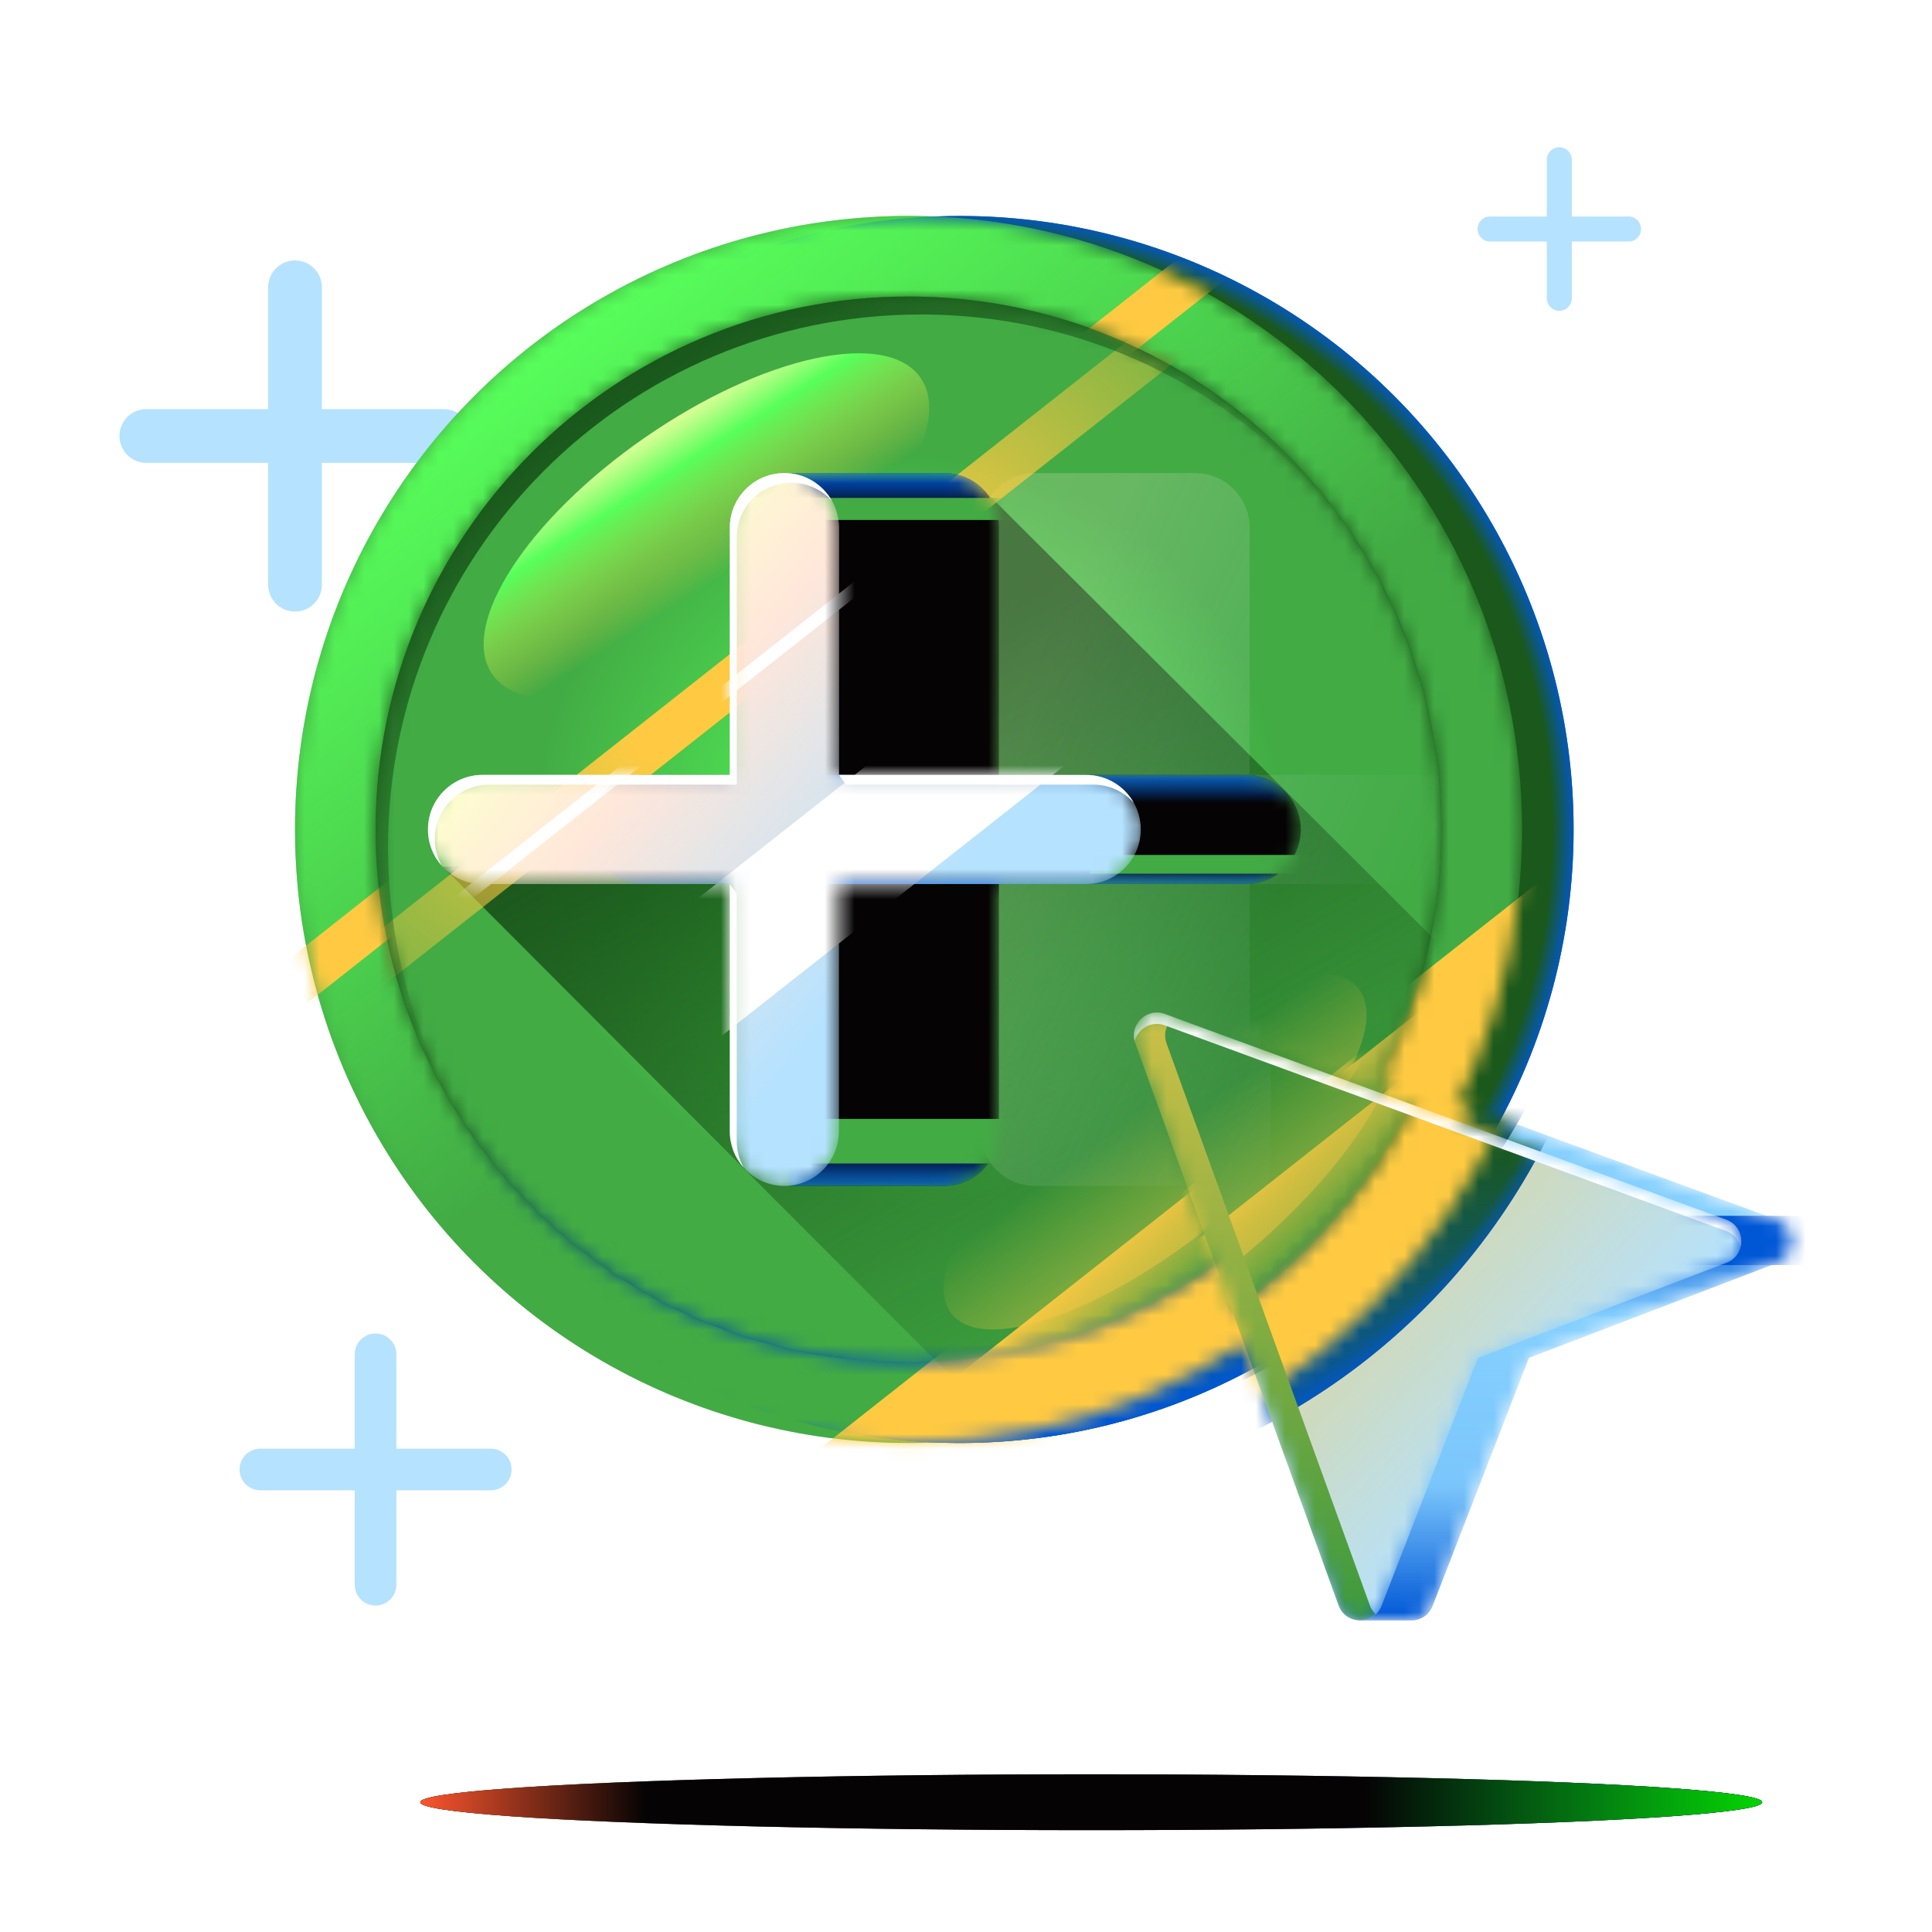 <svg width="130" height="130" viewBox="0 0 130 130" fill="none" xmlns="http://www.w3.org/2000/svg">
<g clip-path="url(#clip0_30643_219653)">
<rect width="130" height="130" fill="white"/>
<ellipse cx="45.145" cy="1.88" rx="45.145" ry="1.88" transform="matrix(1 0 0 -1 28.281 123.148)" fill="#44384D"/>
<ellipse cx="45.145" cy="1.88" rx="45.145" ry="1.88" transform="matrix(1 0 0 -1 28.281 123.148)" fill="url(#paint0_linear_30643_219653)"/>
<ellipse cx="45.145" cy="1.88" rx="45.145" ry="1.88" transform="matrix(1 0 0 -1 28.281 123.148)" fill="#050304"/>
<ellipse cx="45.145" cy="1.88" rx="45.145" ry="1.88" transform="matrix(1 0 0 -1 28.281 123.148)" fill="url(#paint1_linear_30643_219653)"/>
<path d="M19.853 17.523C18.854 17.523 18.044 18.333 18.044 19.332V27.529H9.847C8.849 27.529 8.039 28.338 8.039 29.337C8.039 30.336 8.849 31.145 9.847 31.145H18.044V39.342C18.044 40.341 18.854 41.151 19.853 41.151C20.851 41.151 21.661 40.341 21.661 39.342V31.145H29.858C30.857 31.145 31.666 30.336 31.666 29.337C31.666 28.338 30.857 27.529 29.858 27.529H21.661V19.332C21.661 18.333 20.851 17.523 19.853 17.523Z" fill="#B5E2FF"/>
<circle cx="61.134" cy="55.814" r="41.282" fill="#42AB44"/>
<circle cx="64.603" cy="55.814" r="41.282" fill="#1A581B"/>
<circle cx="64.603" cy="55.814" r="41.282" fill="url(#paint2_linear_30643_219653)"/>
<circle cx="64.603" cy="55.814" r="41.282" fill="url(#paint3_radial_30643_219653)"/>
<mask id="mask0_30643_219653" style="mask-type:alpha" maskUnits="userSpaceOnUse" x="19" y="14" width="84" height="84">
<path fill-rule="evenodd" clip-rule="evenodd" d="M61.134 97.096C83.934 97.096 102.417 78.614 102.417 55.814C102.417 33.014 83.934 14.531 61.134 14.531C38.334 14.531 19.852 33.014 19.852 55.814C19.852 78.614 38.334 97.096 61.134 97.096ZM61.134 91.675C80.94 91.675 96.996 75.619 96.996 55.814C96.996 36.008 80.94 19.952 61.134 19.952C41.328 19.952 25.273 36.008 25.273 55.814C25.273 75.619 41.328 91.675 61.134 91.675Z" fill="white"/>
</mask>
<g mask="url(#mask0_30643_219653)">
<g filter="url(#filter0_ii_30643_219653)">
<path fill-rule="evenodd" clip-rule="evenodd" d="M61.134 97.096C83.934 97.096 102.417 78.614 102.417 55.814C102.417 33.014 83.934 14.531 61.134 14.531C38.334 14.531 19.852 33.014 19.852 55.814C19.852 78.614 38.334 97.096 61.134 97.096ZM61.134 91.675C80.94 91.675 96.996 75.619 96.996 55.814C96.996 36.008 80.94 19.952 61.134 19.952C41.328 19.952 25.273 36.008 25.273 55.814C25.273 75.619 41.328 91.675 61.134 91.675Z" fill="#42AB44"/>
<path fill-rule="evenodd" clip-rule="evenodd" d="M61.134 97.096C83.934 97.096 102.417 78.614 102.417 55.814C102.417 33.014 83.934 14.531 61.134 14.531C38.334 14.531 19.852 33.014 19.852 55.814C19.852 78.614 38.334 97.096 61.134 97.096ZM61.134 91.675C80.94 91.675 96.996 75.619 96.996 55.814C96.996 36.008 80.94 19.952 61.134 19.952C41.328 19.952 25.273 36.008 25.273 55.814C25.273 75.619 41.328 91.675 61.134 91.675Z" fill="url(#paint4_linear_30643_219653)"/>
</g>
<g filter="url(#filter1_f_30643_219653)">
<rect x="91.055" y="8.102" width="3.083" height="109.341" transform="rotate(51.759 91.055 8.102)" fill="#FFCA42"/>
</g>
<g filter="url(#filter2_f_30643_219653)">
<rect x="111.367" y="53.188" width="17.791" height="82.376" transform="rotate(51.759 111.367 53.188)" fill="#FFCA42"/>
</g>
</g>
<mask id="mask1_30643_219653" style="mask-type:alpha" maskUnits="userSpaceOnUse" x="25" y="19" width="72" height="73">
<circle cx="61.135" cy="55.815" r="35.861" fill="white"/>
</mask>
<g mask="url(#mask1_30643_219653)">
<g filter="url(#filter3_i_30643_219653)">
<circle cx="61.135" cy="55.815" r="35.861" fill="#42AB44"/>
<circle cx="61.135" cy="55.815" r="35.861" fill="url(#paint5_radial_30643_219653)"/>
</g>
<g filter="url(#filter4_f_30643_219653)">
<path d="M99.825 66.503L66.237 33.012L52.012 57.805L29.797 58.325L68.638 97.25L87.371 85.371L99.825 66.503Z" fill="url(#paint6_linear_30643_219653)"/>
</g>
<g opacity="0.2" filter="url(#filter5_f_30643_219653)">
<path d="M65.975 35.502C65.975 33.475 67.619 31.832 69.646 31.832C69.734 31.832 69.822 31.835 69.908 31.841V31.832H80.529V31.834C82.501 31.896 84.082 33.515 84.082 35.502V52.143H100.722C102.75 52.143 104.393 53.787 104.393 55.814C104.393 57.841 102.75 59.484 100.722 59.484H84.082V76.125C84.082 78.113 82.501 79.732 80.529 79.794V79.796H69.908V79.786C69.822 79.792 69.734 79.796 69.646 79.796C67.619 79.796 65.975 78.152 65.975 76.125V59.484H49.335C47.307 59.484 45.664 57.841 45.664 55.814C45.664 53.787 47.307 52.143 49.335 52.143H65.975V35.502Z" fill="url(#paint7_linear_30643_219653)"/>
</g>
<g filter="url(#filter6_f_30643_219653)">
<rect x="93.383" y="9.125" width="3.083" height="109.341" transform="rotate(51.759 93.383 9.125)" fill="url(#paint8_radial_30643_219653)"/>
</g>
<g filter="url(#filter7_f_30643_219653)">
<ellipse cx="77.726" cy="77.465" rx="17.524" ry="6.249" transform="rotate(-38.682 77.726 77.465)" fill="url(#paint9_linear_30643_219653)" fill-opacity="0.43"/>
</g>
<g filter="url(#filter8_f_30643_219653)">
<rect x="114.367" y="53.199" width="17.791" height="82.376" transform="rotate(51.759 114.367 53.199)" fill="url(#paint10_linear_30643_219653)"/>
</g>
<g filter="url(#filter9_f_30643_219653)">
<ellipse cx="47.534" cy="35.399" rx="17.524" ry="7.254" transform="rotate(145.287 47.534 35.399)" fill="url(#paint11_linear_30643_219653)"/>
</g>
</g>
<path d="M91.052 36.033C84.537 27.023 73.939 21.161 61.971 21.161C42.166 21.161 26.11 37.217 26.11 57.023C26.11 64.334 28.298 71.135 32.055 76.805C27.788 70.904 25.273 63.653 25.273 55.815C25.273 36.009 41.329 19.953 61.135 19.953C73.629 19.953 84.631 26.343 91.052 36.033Z" fill="url(#paint12_linear_30643_219653)"/>
<mask id="mask2_30643_219653" style="mask-type:alpha" maskUnits="userSpaceOnUse" x="39" y="31" width="49" height="49">
<path d="M63.662 31.834V31.832H53.041V52.143H43.233C41.206 52.143 39.562 53.787 39.562 55.814C39.562 57.841 41.206 59.484 43.233 59.484H53.041V79.796H63.531C63.536 79.796 63.54 79.796 63.544 79.796C63.549 79.796 63.553 79.796 63.557 79.796H63.662V79.794C65.635 79.732 67.215 78.113 67.215 76.125V59.484H83.856C85.883 59.484 87.526 57.841 87.526 55.814C87.526 53.787 85.883 52.143 83.856 52.143H67.215V35.502C67.215 33.515 65.635 31.896 63.662 31.834Z" fill="white"/>
</mask>
<g mask="url(#mask2_30643_219653)">
<path d="M63.662 31.834V31.832H53.041V52.143H43.233C41.206 52.143 39.562 53.787 39.562 55.814C39.562 57.841 41.206 59.484 43.233 59.484H53.041V79.796H63.531C63.536 79.796 63.54 79.796 63.544 79.796C63.549 79.796 63.553 79.796 63.557 79.796H63.662V79.794C65.635 79.732 67.215 78.113 67.215 76.125V59.484H83.856C85.883 59.484 87.526 57.841 87.526 55.814C87.526 53.787 85.883 52.143 83.856 52.143H67.215V35.502C67.215 33.515 65.635 31.896 63.662 31.834Z" fill="#050304"/>
<path d="M63.662 31.834V31.832H53.041V52.143H43.233C41.206 52.143 39.562 53.787 39.562 55.814C39.562 57.841 41.206 59.484 43.233 59.484H53.041V79.796H63.531C63.536 79.796 63.54 79.796 63.544 79.796C63.549 79.796 63.553 79.796 63.557 79.796H63.662V79.794C65.635 79.732 67.215 78.113 67.215 76.125V59.484H83.856C85.883 59.484 87.526 57.841 87.526 55.814C87.526 53.787 85.883 52.143 83.856 52.143H67.215V35.502C67.215 33.515 65.635 31.896 63.662 31.834Z" fill="url(#paint13_linear_30643_219653)"/>
<rect x="54.062" y="33.504" width="14.688" height="1.484" fill="#42AB44"/>
<rect x="54.062" y="75.289" width="14.688" height="2.999" fill="#42AB44"/>
<rect x="73.344" y="57.527" width="14.688" height="1.261" fill="#42AB44"/>
</g>
<mask id="mask3_30643_219653" style="mask-type:alpha" maskUnits="userSpaceOnUse" x="28" y="31" width="49" height="49">
<path d="M52.779 31.832C50.752 31.832 49.108 33.475 49.108 35.503V52.143H32.467C30.44 52.143 28.797 53.787 28.797 55.814C28.797 57.841 30.44 59.484 32.467 59.484H49.108V76.125C49.108 78.152 50.752 79.796 52.779 79.796C54.806 79.796 56.449 78.152 56.449 76.125V59.484H73.09C75.117 59.484 76.76 57.841 76.76 55.814C76.76 53.787 75.117 52.143 73.09 52.143H56.449V35.502C56.449 33.475 54.806 31.832 52.779 31.832Z" fill="white"/>
</mask>
<g mask="url(#mask3_30643_219653)">
<path d="M52.779 31.832C50.752 31.832 49.108 33.475 49.108 35.503V52.143H32.467C30.44 52.143 28.797 53.787 28.797 55.814C28.797 57.841 30.44 59.484 32.467 59.484H49.108V76.125C49.108 78.152 50.752 79.796 52.779 79.796C54.806 79.796 56.449 78.152 56.449 76.125V59.484H73.09C75.117 59.484 76.76 57.841 76.76 55.814C76.76 53.787 75.117 52.143 73.09 52.143H56.449V35.502C56.449 33.475 54.806 31.832 52.779 31.832Z" fill="#B5E2FF"/>
<path d="M52.779 31.832C50.752 31.832 49.108 33.475 49.108 35.503V52.143H32.467C30.44 52.143 28.797 53.787 28.797 55.814C28.797 57.841 30.44 59.484 32.467 59.484H49.108V76.125C49.108 78.152 50.752 79.796 52.779 79.796C54.806 79.796 56.449 78.152 56.449 76.125V59.484H73.09C75.117 59.484 76.76 57.841 76.76 55.814C76.76 53.787 75.117 52.143 73.09 52.143H56.449V35.502C56.449 33.475 54.806 31.832 52.779 31.832Z" fill="url(#paint14_linear_30643_219653)"/>
<rect x="96.992" y="7.996" width="0.856" height="109.341" transform="rotate(51.759 96.992 7.996)" fill="white"/>
<rect x="96.992" y="21.023" width="8.254" height="109.341" transform="rotate(51.759 96.992 21.023)" fill="white"/>
</g>
<path d="M49.108 35.502C49.108 33.475 50.752 31.832 52.779 31.832C54.154 31.832 55.353 32.589 55.982 33.709C55.31 32.956 54.332 32.483 53.243 32.483C51.216 32.483 49.573 34.126 49.573 36.153V52.794H32.932C30.905 52.794 29.262 54.437 29.262 56.465C29.262 57.116 29.431 57.728 29.729 58.258C29.149 57.609 28.797 56.753 28.797 55.814C28.797 53.787 30.44 52.143 32.467 52.143H49.108V35.502Z" fill="white"/>
<path d="M49.108 59.49V76.125C49.108 77.064 49.461 77.92 50.04 78.569C49.743 78.039 49.573 77.427 49.573 76.776V60.135L49.108 59.49Z" fill="white"/>
<path d="M76.293 54.02C75.665 52.9 74.466 52.143 73.09 52.143H56.463L56.914 52.794H73.555C74.643 52.794 75.621 53.268 76.293 54.02Z" fill="white"/>
<path d="M104.923 9.91C104.458 9.91 104.081 10.287 104.081 10.752V14.569H100.264C99.799 14.569 99.422 14.946 99.422 15.411C99.422 15.876 99.799 16.253 100.264 16.253H104.081V20.07C104.081 20.535 104.458 20.912 104.923 20.912C105.388 20.912 105.765 20.535 105.765 20.07V16.253H109.582C110.047 16.253 110.424 15.876 110.424 15.411C110.424 14.946 110.047 14.569 109.582 14.569H105.765V10.752C105.765 10.287 105.388 9.91 104.923 9.91Z" fill="#B5E2FF"/>
<path d="M25.27 89.727C24.497 89.727 23.869 90.354 23.869 91.127V97.479H17.518C16.744 97.479 16.117 98.106 16.117 98.88C16.117 99.653 16.744 100.28 17.518 100.28H23.869V106.632C23.869 107.405 24.497 108.032 25.27 108.032C26.044 108.032 26.671 107.405 26.671 106.632V100.28H33.022C33.796 100.28 34.423 99.653 34.423 98.88C34.423 98.106 33.796 97.479 33.022 97.479H26.671V91.127C26.671 90.354 26.044 89.727 25.27 89.727Z" fill="#B5E2FF"/>
<mask id="mask4_30643_219653" style="mask-type:alpha" maskUnits="userSpaceOnUse" x="76" y="68" width="45" height="42">
<path d="M76.766 68.585C76.367 68.984 76.176 69.594 76.4 70.216L90.072 108.012C90.326 108.713 90.958 109.052 91.581 109.033H95.034C95.602 109.009 96.155 108.677 96.4 108.049L102.877 91.368L119.603 84.97C120.939 84.463 120.927 82.572 119.585 82.076L81.815 68.235L81.633 68.18C81.479 68.144 81.325 68.132 81.177 68.138H77.836C77.404 68.126 77.053 68.301 76.766 68.585Z" fill="white"/>
</mask>
<g mask="url(#mask4_30643_219653)">
<path d="M76.766 68.585C76.367 68.984 76.176 69.594 76.4 70.216L90.072 108.012C90.326 108.713 90.958 109.052 91.581 109.033H95.034C95.602 109.009 96.155 108.677 96.4 108.049L102.877 91.368L119.603 84.97C120.939 84.463 120.927 82.572 119.585 82.076L81.815 68.235L81.633 68.18C81.479 68.144 81.325 68.132 81.177 68.138H77.836C77.404 68.126 77.053 68.301 76.766 68.585Z" fill="#86D0FF"/>
<path d="M76.766 68.585C76.367 68.984 76.176 69.594 76.4 70.216L90.072 108.012C90.326 108.713 90.958 109.052 91.581 109.033H95.034C95.602 109.009 96.155 108.677 96.4 108.049L102.877 91.368L119.603 84.97C120.939 84.463 120.927 82.572 119.585 82.076L81.815 68.235L81.633 68.18C81.479 68.144 81.325 68.132 81.177 68.138H77.836C77.404 68.126 77.053 68.301 76.766 68.585Z" fill="url(#paint15_linear_30643_219653)"/>
<g filter="url(#filter10_f_30643_219653)">
<circle cx="60.33" cy="53.423" r="44.048" fill="#42AB44"/>
<circle cx="64.025" cy="53.423" r="44.048" fill="#1A581B"/>
<circle cx="64.025" cy="53.423" r="44.048" fill="url(#paint16_linear_30643_219653)"/>
<circle cx="64.025" cy="53.423" r="44.048" fill="url(#paint17_radial_30643_219653)"/>
<mask id="mask5_30643_219653" style="mask-type:alpha" maskUnits="userSpaceOnUse" x="16" y="9" width="89" height="89">
<path fill-rule="evenodd" clip-rule="evenodd" d="M60.33 97.472C84.657 97.472 104.378 77.751 104.378 53.423C104.378 29.096 84.657 9.375 60.33 9.375C36.002 9.375 16.281 29.096 16.281 53.423C16.281 77.751 36.002 97.472 60.33 97.472ZM60.33 91.687C81.462 91.687 98.594 74.556 98.594 53.423C98.594 32.291 81.462 15.159 60.33 15.159C39.197 15.159 22.066 32.291 22.066 53.423C22.066 74.556 39.197 91.687 60.33 91.687Z" fill="white"/>
</mask>
<g mask="url(#mask5_30643_219653)">
<g filter="url(#filter11_ii_30643_219653)">
<path fill-rule="evenodd" clip-rule="evenodd" d="M60.33 97.472C84.657 97.472 104.378 77.751 104.378 53.423C104.378 29.096 84.657 9.375 60.33 9.375C36.002 9.375 16.281 29.096 16.281 53.423C16.281 77.751 36.002 97.472 60.33 97.472ZM60.33 91.687C81.462 91.687 98.594 74.556 98.594 53.423C98.594 32.291 81.462 15.159 60.33 15.159C39.197 15.159 22.066 32.291 22.066 53.423C22.066 74.556 39.197 91.687 60.33 91.687Z" fill="#42AB44"/>
<path fill-rule="evenodd" clip-rule="evenodd" d="M60.33 97.472C84.657 97.472 104.378 77.751 104.378 53.423C104.378 29.096 84.657 9.375 60.33 9.375C36.002 9.375 16.281 29.096 16.281 53.423C16.281 77.751 36.002 97.472 60.33 97.472ZM60.33 91.687C81.462 91.687 98.594 74.556 98.594 53.423C98.594 32.291 81.462 15.159 60.33 15.159C39.197 15.159 22.066 32.291 22.066 53.423C22.066 74.556 39.197 91.687 60.33 91.687Z" fill="url(#paint18_linear_30643_219653)"/>
</g>
<g filter="url(#filter12_f_30643_219653)">
<rect x="92.25" y="2.512" width="3.289" height="116.666" transform="rotate(51.759 92.25 2.512)" fill="#FFCA42"/>
</g>
<g filter="url(#filter13_f_30643_219653)">
<rect x="113.93" y="50.621" width="18.983" height="87.895" transform="rotate(51.759 113.93 50.621)" fill="#FFCA42"/>
</g>
</g>
<mask id="mask6_30643_219653" style="mask-type:alpha" maskUnits="userSpaceOnUse" x="22" y="15" width="77" height="77">
<circle cx="60.327" cy="53.42" r="38.264" fill="white"/>
</mask>
<g mask="url(#mask6_30643_219653)">
<g filter="url(#filter14_i_30643_219653)">
<circle cx="60.327" cy="53.42" r="38.264" fill="#42AB44"/>
<circle cx="60.327" cy="53.42" r="38.264" fill="url(#paint19_radial_30643_219653)"/>
</g>
<g filter="url(#filter15_f_30643_219653)">
<path d="M101.61 64.821L65.772 29.086L50.594 55.54L26.891 56.096L68.334 97.628L88.322 84.953L101.61 64.821Z" fill="url(#paint20_linear_30643_219653)"/>
</g>
<g opacity="0.2" filter="url(#filter16_f_30643_219653)">
<path d="M65.492 31.748C65.492 29.585 67.246 27.832 69.409 27.832C69.503 27.832 69.596 27.835 69.689 27.842V27.832H81.021V27.834C83.126 27.9 84.812 29.627 84.812 31.748V49.504H102.567C104.73 49.504 106.484 51.258 106.484 53.421C106.484 55.584 104.73 57.337 102.567 57.337H84.812V75.093C84.812 77.214 83.126 78.941 81.021 79.007V79.009H69.689V78.999C69.596 79.005 69.503 79.009 69.409 79.009C67.246 79.009 65.492 77.255 65.492 75.093V57.337H47.737C45.574 57.337 43.82 55.584 43.82 53.421C43.82 51.258 45.574 49.504 47.737 49.504H65.492V31.748Z" fill="url(#paint21_linear_30643_219653)"/>
</g>
<g filter="url(#filter17_f_30643_219653)">
<rect x="94.734" y="3.602" width="3.289" height="116.666" transform="rotate(51.759 94.734 3.602)" fill="url(#paint22_radial_30643_219653)"/>
</g>
<g filter="url(#filter18_f_30643_219653)">
<ellipse cx="78.022" cy="76.519" rx="18.698" ry="6.668" transform="rotate(-38.682 78.022 76.519)" fill="url(#paint23_linear_30643_219653)" fill-opacity="0.43"/>
</g>
<g filter="url(#filter19_f_30643_219653)">
<rect x="117.133" y="50.629" width="18.983" height="87.895" transform="rotate(51.759 117.133 50.629)" fill="url(#paint24_linear_30643_219653)"/>
</g>
</g>
<path d="M92.247 32.313C85.297 22.7 73.988 16.445 61.219 16.445C40.087 16.445 22.955 33.577 22.955 54.709C22.955 62.511 25.29 69.767 29.298 75.817C24.746 69.52 22.062 61.784 22.062 53.42C22.062 32.288 39.194 15.156 60.327 15.156C73.658 15.156 85.397 21.974 92.247 32.313Z" fill="url(#paint25_linear_30643_219653)"/>
<mask id="mask7_30643_219653" style="mask-type:alpha" maskUnits="userSpaceOnUse" x="37" y="27" width="52" height="53">
<path d="M63.026 27.834V27.832H51.695V49.504H41.229C39.066 49.504 37.312 51.258 37.312 53.421C37.312 55.584 39.066 57.337 41.229 57.337H51.695V79.009H62.887C62.892 79.009 62.896 79.009 62.901 79.009C62.906 79.009 62.91 79.009 62.915 79.009H63.026V79.007C65.131 78.941 66.817 77.214 66.817 75.093V57.337H84.573C86.736 57.337 88.489 55.584 88.489 53.421C88.489 51.258 86.736 49.504 84.573 49.504H66.817V31.748C66.817 29.627 65.131 27.9 63.026 27.834Z" fill="white"/>
</mask>
<g mask="url(#mask7_30643_219653)">
<path d="M63.026 27.834V27.832H51.695V49.504H41.229C39.066 49.504 37.312 51.258 37.312 53.421C37.312 55.584 39.066 57.337 41.229 57.337H51.695V79.009H62.887C62.892 79.009 62.896 79.009 62.901 79.009C62.906 79.009 62.91 79.009 62.915 79.009H63.026V79.007C65.131 78.941 66.817 77.214 66.817 75.093V57.337H84.573C86.736 57.337 88.489 55.584 88.489 53.421C88.489 51.258 86.736 49.504 84.573 49.504H66.817V31.748C66.817 29.627 65.131 27.9 63.026 27.834Z" fill="#050304"/>
<path d="M63.026 27.834V27.832H51.695V49.504H41.229C39.066 49.504 37.312 51.258 37.312 53.421C37.312 55.584 39.066 57.337 41.229 57.337H51.695V79.009H62.887C62.892 79.009 62.896 79.009 62.901 79.009C62.906 79.009 62.91 79.009 62.915 79.009H63.026V79.007C65.131 78.941 66.817 77.214 66.817 75.093V57.337H84.573C86.736 57.337 88.489 55.584 88.489 53.421C88.489 51.258 86.736 49.504 84.573 49.504H66.817V31.748C66.817 29.627 65.131 27.9 63.026 27.834Z" fill="url(#paint26_linear_30643_219653)"/>
</g>
<mask id="mask8_30643_219653" style="mask-type:alpha" maskUnits="userSpaceOnUse" x="25" y="27" width="53" height="53">
<path d="M51.417 27.832C49.254 27.832 47.5 29.585 47.5 31.748V49.504H29.745C27.582 49.504 25.828 51.258 25.828 53.421C25.828 55.584 27.582 57.337 29.745 57.337H47.5V75.093C47.5 77.255 49.254 79.009 51.417 79.009C53.58 79.009 55.333 77.255 55.333 75.093V57.337H73.089C75.252 57.337 77.005 55.584 77.005 53.421C77.005 51.258 75.252 49.504 73.089 49.504H55.333V31.748C55.333 29.585 53.58 27.832 51.417 27.832Z" fill="white"/>
</mask>
<g mask="url(#mask8_30643_219653)">
<path d="M51.417 27.832C49.254 27.832 47.5 29.585 47.5 31.748V49.504H29.745C27.582 49.504 25.828 51.258 25.828 53.421C25.828 55.584 27.582 57.337 29.745 57.337H47.5V75.093C47.5 77.255 49.254 79.009 51.417 79.009C53.58 79.009 55.333 77.255 55.333 75.093V57.337H73.089C75.252 57.337 77.005 55.584 77.005 53.421C77.005 51.258 75.252 49.504 73.089 49.504H55.333V31.748C55.333 29.585 53.58 27.832 51.417 27.832Z" fill="#B5E2FF"/>
<path d="M51.417 27.832C49.254 27.832 47.5 29.585 47.5 31.748V49.504H29.745C27.582 49.504 25.828 51.258 25.828 53.421C25.828 55.584 27.582 57.337 29.745 57.337H47.5V75.093C47.5 77.255 49.254 79.009 51.417 79.009C53.58 79.009 55.333 77.255 55.333 75.093V57.337H73.089C75.252 57.337 77.005 55.584 77.005 53.421C77.005 51.258 75.252 49.504 73.089 49.504H55.333V31.748C55.333 29.585 53.58 27.832 51.417 27.832Z" fill="url(#paint27_linear_30643_219653)"/>
<rect x="98.594" y="2.402" width="0.913" height="116.666" transform="rotate(51.759 98.594 2.402)" fill="white"/>
<rect x="98.594" y="16.301" width="8.807" height="116.666" transform="rotate(51.759 98.594 16.301)" fill="white"/>
</g>
<path d="M47.5 31.748C47.5 29.585 49.254 27.832 51.417 27.832C52.885 27.832 54.164 28.64 54.834 29.835C54.117 29.032 53.074 28.526 51.913 28.526C49.749 28.526 47.996 30.28 47.996 32.443V50.198H30.24C28.077 50.198 26.324 51.952 26.324 54.115C26.324 54.81 26.505 55.462 26.823 56.028C26.204 55.336 25.828 54.422 25.828 53.421C25.828 51.258 27.581 49.504 29.744 49.504H47.5V31.748Z" fill="white"/>
<path d="M47.5 57.343V75.093C47.5 76.094 47.876 77.008 48.495 77.7C48.177 77.135 47.996 76.482 47.996 75.787V58.031L47.5 57.343Z" fill="white"/>
<path d="M76.506 51.507C75.836 50.312 74.557 49.504 73.089 49.504H55.347L55.829 50.198H73.585C74.746 50.198 75.789 50.704 76.506 51.507Z" fill="white"/>
</g>
<g filter="url(#filter20_f_30643_219653)">
<rect x="110.562" y="81.809" width="13.2" height="3.317" fill="#0057D6"/>
</g>
</g>
<mask id="mask9_30643_219653" style="mask-type:alpha" maskUnits="userSpaceOnUse" x="76" y="68" width="42" height="42">
<path d="M76.392 70.212C75.945 68.977 77.147 67.782 78.381 68.235L116.149 82.075C117.492 82.567 117.505 84.461 116.169 84.971L99.443 91.365L92.965 108.045C92.447 109.378 90.552 109.356 90.066 108.011L76.392 70.212Z" fill="white"/>
</mask>
<g mask="url(#mask9_30643_219653)">
<path d="M76.392 70.212C75.945 68.977 77.147 67.782 78.381 68.235L116.149 82.075C117.492 82.567 117.505 84.461 116.169 84.971L99.443 91.365L92.965 108.045C92.447 109.378 90.552 109.356 90.066 108.011L76.392 70.212Z" fill="#B5E2FF"/>
<path d="M76.392 70.212C75.945 68.977 77.147 67.782 78.381 68.235L116.149 82.075C117.492 82.567 117.505 84.461 116.169 84.971L99.443 91.365L92.965 108.045C92.447 109.378 90.552 109.356 90.066 108.011L76.392 70.212Z" fill="url(#paint28_linear_30643_219653)"/>
<g filter="url(#filter21_f_30643_219653)">
<circle cx="61.017" cy="56.873" r="44.048" fill="#42AB44"/>
<circle cx="64.712" cy="56.873" r="44.048" fill="#1A581B"/>
<circle cx="64.712" cy="56.873" r="44.048" fill="url(#paint29_linear_30643_219653)"/>
<circle cx="64.712" cy="56.873" r="44.048" fill="url(#paint30_radial_30643_219653)"/>
<mask id="mask10_30643_219653" style="mask-type:alpha" maskUnits="userSpaceOnUse" x="16" y="12" width="90" height="89">
<path fill-rule="evenodd" clip-rule="evenodd" d="M61.017 100.921C85.344 100.921 105.065 81.2 105.065 56.873C105.065 32.545 85.344 12.824 61.017 12.824C36.69 12.824 16.969 32.545 16.969 56.873C16.969 81.2 36.69 100.921 61.017 100.921ZM61.017 95.136C82.15 95.136 99.281 78.005 99.281 56.872C99.281 35.74 82.15 18.608 61.017 18.608C39.884 18.608 22.753 35.74 22.753 56.872C22.753 78.005 39.884 95.136 61.017 95.136Z" fill="white"/>
</mask>
<g mask="url(#mask10_30643_219653)">
<g filter="url(#filter22_ii_30643_219653)">
<path fill-rule="evenodd" clip-rule="evenodd" d="M61.017 100.921C85.344 100.921 105.065 81.2 105.065 56.873C105.065 32.545 85.344 12.824 61.017 12.824C36.69 12.824 16.969 32.545 16.969 56.873C16.969 81.2 36.69 100.921 61.017 100.921ZM61.017 95.136C82.15 95.136 99.281 78.005 99.281 56.872C99.281 35.74 82.15 18.608 61.017 18.608C39.884 18.608 22.753 35.74 22.753 56.872C22.753 78.005 39.884 95.136 61.017 95.136Z" fill="#42AB44"/>
<path fill-rule="evenodd" clip-rule="evenodd" d="M61.017 100.921C85.344 100.921 105.065 81.2 105.065 56.873C105.065 32.545 85.344 12.824 61.017 12.824C36.69 12.824 16.969 32.545 16.969 56.873C16.969 81.2 36.69 100.921 61.017 100.921ZM61.017 95.136C82.15 95.136 99.281 78.005 99.281 56.872C99.281 35.74 82.15 18.608 61.017 18.608C39.884 18.608 22.753 35.74 22.753 56.872C22.753 78.005 39.884 95.136 61.017 95.136Z" fill="url(#paint31_linear_30643_219653)"/>
</g>
<g filter="url(#filter23_f_30643_219653)">
<rect x="92.938" y="5.961" width="3.289" height="116.666" transform="rotate(51.759 92.938 5.961)" fill="#FFCA42"/>
</g>
<g filter="url(#filter24_f_30643_219653)">
<rect x="114.617" y="54.07" width="18.983" height="87.895" transform="rotate(51.759 114.617 54.07)" fill="#FFCA42"/>
</g>
</g>
<mask id="mask11_30643_219653" style="mask-type:alpha" maskUnits="userSpaceOnUse" x="22" y="18" width="78" height="78">
<circle cx="61.014" cy="56.873" r="38.264" fill="white"/>
</mask>
<g mask="url(#mask11_30643_219653)">
<g filter="url(#filter25_i_30643_219653)">
<circle cx="61.014" cy="56.873" r="38.264" fill="#42AB44"/>
<circle cx="61.014" cy="56.873" r="38.264" fill="url(#paint32_radial_30643_219653)"/>
</g>
<g filter="url(#filter26_f_30643_219653)">
<path d="M102.297 68.274L66.459 32.539L51.282 58.993L27.578 59.549L69.022 101.081L89.009 88.406L102.297 68.274Z" fill="url(#paint33_linear_30643_219653)"/>
</g>
<g opacity="0.2" filter="url(#filter27_f_30643_219653)">
<path d="M66.18 35.202C66.18 33.039 67.933 31.285 70.096 31.285C70.19 31.285 70.284 31.289 70.376 31.295V31.285H81.708V31.287C83.813 31.353 85.499 33.081 85.499 35.202V52.957H103.255C105.418 52.957 107.171 54.711 107.171 56.874C107.171 59.037 105.418 60.79 103.255 60.79H85.499V78.546C85.499 80.667 83.813 82.394 81.708 82.46V82.462H70.376V82.452C70.284 82.459 70.19 82.462 70.096 82.462C67.933 82.462 66.18 80.709 66.18 78.546V60.79H48.424C46.261 60.79 44.508 59.037 44.508 56.874C44.508 54.711 46.261 52.957 48.424 52.957H66.18V35.202Z" fill="url(#paint34_linear_30643_219653)"/>
</g>
<g filter="url(#filter28_f_30643_219653)">
<rect x="95.422" y="7.059" width="3.289" height="116.666" transform="rotate(51.759 95.422 7.059)" fill="url(#paint35_radial_30643_219653)"/>
</g>
<g filter="url(#filter29_f_30643_219653)">
<ellipse cx="78.709" cy="79.972" rx="18.698" ry="6.668" transform="rotate(-38.682 78.709 79.972)" fill="url(#paint36_linear_30643_219653)" fill-opacity="0.43"/>
</g>
<g filter="url(#filter30_f_30643_219653)">
<rect x="117.82" y="54.082" width="18.983" height="87.895" transform="rotate(51.759 117.82 54.082)" fill="url(#paint37_linear_30643_219653)"/>
</g>
</g>
<path d="M92.935 35.766C85.984 26.153 74.676 19.898 61.907 19.898C40.774 19.898 23.643 37.03 23.643 58.163C23.643 65.964 25.977 73.22 29.986 79.27C25.433 72.974 22.75 65.237 22.75 56.873C22.75 35.741 39.881 18.609 61.014 18.609C74.346 18.609 86.085 25.427 92.935 35.766Z" fill="url(#paint38_linear_30643_219653)"/>
<mask id="mask12_30643_219653" style="mask-type:alpha" maskUnits="userSpaceOnUse" x="38" y="31" width="52" height="52">
<path d="M63.714 31.287V31.285H52.382V52.957H41.916C39.753 52.957 38 54.711 38 56.874C38 59.037 39.753 60.79 41.916 60.79H52.382V82.462H63.575C63.579 82.462 63.584 82.462 63.589 82.462C63.593 82.462 63.598 82.462 63.602 82.462H63.714V82.46C65.819 82.394 67.505 80.667 67.505 78.546V60.79H85.26C87.424 60.79 89.177 59.037 89.177 56.874C89.177 54.711 87.424 52.957 85.26 52.957H67.505V35.202C67.505 33.081 65.819 31.353 63.714 31.287Z" fill="white"/>
</mask>
<g mask="url(#mask12_30643_219653)">
<path d="M63.714 31.287V31.285H52.382V52.957H41.916C39.753 52.957 38 54.711 38 56.874C38 59.037 39.753 60.79 41.916 60.79H52.382V82.462H63.575C63.579 82.462 63.584 82.462 63.589 82.462C63.593 82.462 63.598 82.462 63.602 82.462H63.714V82.46C65.819 82.394 67.505 80.667 67.505 78.546V60.79H85.26C87.424 60.79 89.177 59.037 89.177 56.874C89.177 54.711 87.424 52.957 85.26 52.957H67.505V35.202C67.505 33.081 65.819 31.353 63.714 31.287Z" fill="#050304"/>
<path d="M63.714 31.287V31.285H52.382V52.957H41.916C39.753 52.957 38 54.711 38 56.874C38 59.037 39.753 60.79 41.916 60.79H52.382V82.462H63.575C63.579 82.462 63.584 82.462 63.589 82.462C63.593 82.462 63.598 82.462 63.602 82.462H63.714V82.46C65.819 82.394 67.505 80.667 67.505 78.546V60.79H85.26C87.424 60.79 89.177 59.037 89.177 56.874C89.177 54.711 87.424 52.957 85.26 52.957H67.505V35.202C67.505 33.081 65.819 31.353 63.714 31.287Z" fill="url(#paint39_linear_30643_219653)"/>
</g>
<mask id="mask13_30643_219653" style="mask-type:alpha" maskUnits="userSpaceOnUse" x="26" y="31" width="52" height="52">
<path d="M52.104 31.285C49.941 31.285 48.188 33.039 48.188 35.202V52.957H30.432C28.269 52.957 26.516 54.711 26.516 56.874C26.516 59.037 28.269 60.79 30.432 60.79H48.188V78.546C48.188 80.709 49.941 82.462 52.104 82.462C54.267 82.462 56.02 80.709 56.02 78.546V60.79H73.776C75.939 60.79 77.692 59.037 77.692 56.874C77.692 54.711 75.939 52.957 73.776 52.957H56.02V35.202C56.02 33.039 54.267 31.285 52.104 31.285Z" fill="white"/>
</mask>
<g mask="url(#mask13_30643_219653)">
<path d="M52.104 31.285C49.941 31.285 48.188 33.039 48.188 35.202V52.957H30.432C28.269 52.957 26.516 54.711 26.516 56.874C26.516 59.037 28.269 60.79 30.432 60.79H48.188V78.546C48.188 80.709 49.941 82.462 52.104 82.462C54.267 82.462 56.02 80.709 56.02 78.546V60.79H73.776C75.939 60.79 77.692 59.037 77.692 56.874C77.692 54.711 75.939 52.957 73.776 52.957H56.02V35.202C56.02 33.039 54.267 31.285 52.104 31.285Z" fill="#B5E2FF"/>
<path d="M52.104 31.285C49.941 31.285 48.188 33.039 48.188 35.202V52.957H30.432C28.269 52.957 26.516 54.711 26.516 56.874C26.516 59.037 28.269 60.79 30.432 60.79H48.188V78.546C48.188 80.709 49.941 82.462 52.104 82.462C54.267 82.462 56.02 80.709 56.02 78.546V60.79H73.776C75.939 60.79 77.692 59.037 77.692 56.874C77.692 54.711 75.939 52.957 73.776 52.957H56.02V35.202C56.02 33.039 54.267 31.285 52.104 31.285Z" fill="url(#paint40_linear_30643_219653)"/>
<rect x="99.281" y="5.855" width="0.913" height="116.666" transform="rotate(51.759 99.281 5.855)" fill="white"/>
<rect x="99.281" y="19.754" width="8.807" height="116.666" transform="rotate(51.759 99.281 19.754)" fill="white"/>
</g>
<path d="M48.188 35.202C48.188 33.039 49.941 31.285 52.104 31.285C53.572 31.285 54.851 32.093 55.522 33.288C54.805 32.485 53.761 31.979 52.6 31.979C50.437 31.979 48.684 33.733 48.684 35.896V53.651H30.928C28.765 53.651 27.012 55.405 27.012 57.568C27.012 58.263 27.193 58.916 27.51 59.481C26.892 58.789 26.516 57.875 26.516 56.874C26.516 54.711 28.269 52.957 30.432 52.957H48.188V35.202Z" fill="white"/>
<path d="M48.188 60.796V78.546C48.188 79.547 48.564 80.461 49.182 81.153C48.865 80.588 48.684 79.935 48.684 79.24V61.484L48.188 60.796Z" fill="white"/>
<path d="M77.194 54.96C76.523 53.765 75.244 52.957 73.776 52.957H56.035L56.516 53.651H74.272C75.433 53.651 76.477 54.157 77.194 54.96Z" fill="white"/>
</g>
<g filter="url(#filter31_f_30643_219653)">
<path d="M79.004 68.459C78.509 68.844 78.246 69.52 78.495 70.208L92.169 108.007C92.26 108.26 92.401 108.465 92.573 108.624C91.817 109.324 90.466 109.112 90.066 108.007L76.392 70.208C75.945 68.973 77.147 67.778 78.381 68.231L79.004 68.459Z" fill="url(#paint41_linear_30643_219653)"/>
</g>
<g filter="url(#filter32_f_30643_219653)">
<path d="M76.346 70.057C76.562 69.231 77.462 68.655 78.381 68.992L116.149 82.832C116.681 83.028 117.005 83.442 117.118 83.904C117.293 83.193 116.968 82.371 116.149 82.071L78.381 68.231C77.197 67.797 76.044 68.878 76.346 70.057Z" fill="white"/>
</g>
</g>
</g>
<defs>
<filter id="filter0_ii_30643_219653" x="19.473" y="14.153" width="83.32" height="83.324" filterUnits="userSpaceOnUse" color-interpolation-filters="sRGB">
<feFlood flood-opacity="0" result="BackgroundImageFix"/>
<feBlend mode="normal" in="SourceGraphic" in2="BackgroundImageFix" result="shape"/>
<feColorMatrix in="SourceAlpha" type="matrix" values="0 0 0 0 0 0 0 0 0 0 0 0 0 0 0 0 0 0 127 0" result="hardAlpha"/>
<feOffset dx="-0.379" dy="-0.379"/>
<feGaussianBlur stdDeviation="0.316"/>
<feComposite in2="hardAlpha" operator="arithmetic" k2="-1" k3="1"/>
<feColorMatrix type="matrix" values="0 0 0 0 0.169 0 0 0 0 0.459 0 0 0 0 0.173 0 0 0 1 0"/>
<feBlend mode="normal" in2="shape" result="effect1_innerShadow_30643_219653"/>
<feColorMatrix in="SourceAlpha" type="matrix" values="0 0 0 0 0 0 0 0 0 0 0 0 0 0 0 0 0 0 127 0" result="hardAlpha"/>
<feOffset dx="0.379" dy="0.379"/>
<feGaussianBlur stdDeviation="0.189"/>
<feComposite in2="hardAlpha" operator="arithmetic" k2="-1" k3="1"/>
<feColorMatrix type="matrix" values="0 0 0 0 0.843 0 0 0 0 1 0 0 0 0 0.584 0 0 0 1 0"/>
<feBlend mode="normal" in2="effect1_innerShadow_30643_219653" result="effect2_innerShadow_30643_219653"/>
</filter>
<filter id="filter1_f_30643_219653" x="3.918" y="6.839" width="90.305" height="72.626" filterUnits="userSpaceOnUse" color-interpolation-filters="sRGB">
<feFlood flood-opacity="0" result="BackgroundImageFix"/>
<feBlend mode="normal" in="SourceGraphic" in2="BackgroundImageFix" result="shape"/>
<feGaussianBlur stdDeviation="0.631" result="effect1_foregroundBlur_30643_219653"/>
</filter>
<filter id="filter2_f_30643_219653" x="45.41" y="51.925" width="78.235" height="67.485" filterUnits="userSpaceOnUse" color-interpolation-filters="sRGB">
<feFlood flood-opacity="0" result="BackgroundImageFix"/>
<feBlend mode="normal" in="SourceGraphic" in2="BackgroundImageFix" result="shape"/>
<feGaussianBlur stdDeviation="0.631" result="effect1_foregroundBlur_30643_219653"/>
</filter>
<filter id="filter3_i_30643_219653" x="25.273" y="19.953" width="71.727" height="71.723" filterUnits="userSpaceOnUse" color-interpolation-filters="sRGB">
<feFlood flood-opacity="0" result="BackgroundImageFix"/>
<feBlend mode="normal" in="SourceGraphic" in2="BackgroundImageFix" result="shape"/>
<feColorMatrix in="SourceAlpha" type="matrix" values="0 0 0 0 0 0 0 0 0 0 0 0 0 0 0 0 0 0 127 0" result="hardAlpha"/>
<feOffset/>
<feGaussianBlur stdDeviation="5.049"/>
<feComposite in2="hardAlpha" operator="arithmetic" k2="-1" k3="1"/>
<feColorMatrix type="matrix" values="0 0 0 0 0.02 0 0 0 0 0.012 0 0 0 0 0.016 0 0 0 0.74 0"/>
<feBlend mode="normal" in2="shape" result="effect1_innerShadow_30643_219653"/>
</filter>
<filter id="filter4_f_30643_219653" x="28.535" y="31.75" width="72.555" height="66.763" filterUnits="userSpaceOnUse" color-interpolation-filters="sRGB">
<feFlood flood-opacity="0" result="BackgroundImageFix"/>
<feBlend mode="normal" in="SourceGraphic" in2="BackgroundImageFix" result="shape"/>
<feGaussianBlur stdDeviation="0.631" result="effect1_foregroundBlur_30643_219653"/>
</filter>
<filter id="filter5_f_30643_219653" x="45.033" y="31.201" width="59.989" height="49.227" filterUnits="userSpaceOnUse" color-interpolation-filters="sRGB">
<feFlood flood-opacity="0" result="BackgroundImageFix"/>
<feBlend mode="normal" in="SourceGraphic" in2="BackgroundImageFix" result="shape"/>
<feGaussianBlur stdDeviation="0.316" result="effect1_foregroundBlur_30643_219653"/>
</filter>
<filter id="filter6_f_30643_219653" x="6.246" y="7.863" width="90.305" height="72.626" filterUnits="userSpaceOnUse" color-interpolation-filters="sRGB">
<feFlood flood-opacity="0" result="BackgroundImageFix"/>
<feBlend mode="normal" in="SourceGraphic" in2="BackgroundImageFix" result="shape"/>
<feGaussianBlur stdDeviation="0.631" result="effect1_foregroundBlur_30643_219653"/>
</filter>
<filter id="filter7_f_30643_219653" x="62.861" y="64.842" width="29.723" height="25.247" filterUnits="userSpaceOnUse" color-interpolation-filters="sRGB">
<feFlood flood-opacity="0" result="BackgroundImageFix"/>
<feBlend mode="normal" in="SourceGraphic" in2="BackgroundImageFix" result="shape"/>
<feGaussianBlur stdDeviation="0.316" result="effect1_foregroundBlur_30643_219653"/>
</filter>
<filter id="filter8_f_30643_219653" x="48.41" y="51.937" width="78.235" height="67.485" filterUnits="userSpaceOnUse" color-interpolation-filters="sRGB">
<feFlood flood-opacity="0" result="BackgroundImageFix"/>
<feBlend mode="normal" in="SourceGraphic" in2="BackgroundImageFix" result="shape"/>
<feGaussianBlur stdDeviation="0.631" result="effect1_foregroundBlur_30643_219653"/>
</filter>
<filter id="filter9_f_30643_219653" x="32.168" y="23.395" width="30.734" height="24.011" filterUnits="userSpaceOnUse" color-interpolation-filters="sRGB">
<feFlood flood-opacity="0" result="BackgroundImageFix"/>
<feBlend mode="normal" in="SourceGraphic" in2="BackgroundImageFix" result="shape"/>
<feGaussianBlur stdDeviation="0.189" result="effect1_foregroundBlur_30643_219653"/>
</filter>
<filter id="filter10_f_30643_219653" x="12.495" y="5.589" width="99.362" height="95.671" filterUnits="userSpaceOnUse" color-interpolation-filters="sRGB">
<feFlood flood-opacity="0" result="BackgroundImageFix"/>
<feBlend mode="normal" in="SourceGraphic" in2="BackgroundImageFix" result="shape"/>
<feGaussianBlur stdDeviation="1.893" result="effect1_foregroundBlur_30643_219653"/>
</filter>
<filter id="filter11_ii_30643_219653" x="15.903" y="8.996" width="88.851" height="88.855" filterUnits="userSpaceOnUse" color-interpolation-filters="sRGB">
<feFlood flood-opacity="0" result="BackgroundImageFix"/>
<feBlend mode="normal" in="SourceGraphic" in2="BackgroundImageFix" result="shape"/>
<feColorMatrix in="SourceAlpha" type="matrix" values="0 0 0 0 0 0 0 0 0 0 0 0 0 0 0 0 0 0 127 0" result="hardAlpha"/>
<feOffset dx="-0.379" dy="-0.379"/>
<feGaussianBlur stdDeviation="0.316"/>
<feComposite in2="hardAlpha" operator="arithmetic" k2="-1" k3="1"/>
<feColorMatrix type="matrix" values="0 0 0 0 0.169 0 0 0 0 0.459 0 0 0 0 0.173 0 0 0 1 0"/>
<feBlend mode="normal" in2="shape" result="effect1_innerShadow_30643_219653"/>
<feColorMatrix in="SourceAlpha" type="matrix" values="0 0 0 0 0 0 0 0 0 0 0 0 0 0 0 0 0 0 127 0" result="hardAlpha"/>
<feOffset dx="0.379" dy="0.379"/>
<feGaussianBlur stdDeviation="0.189"/>
<feComposite in2="hardAlpha" operator="arithmetic" k2="-1" k3="1"/>
<feColorMatrix type="matrix" values="0 0 0 0 0.843 0 0 0 0 1 0 0 0 0 0.584 0 0 0 1 0"/>
<feBlend mode="normal" in2="effect1_innerShadow_30643_219653" result="effect2_innerShadow_30643_219653"/>
</filter>
<filter id="filter12_f_30643_219653" x="-0.645" y="1.25" width="96.196" height="77.321" filterUnits="userSpaceOnUse" color-interpolation-filters="sRGB">
<feFlood flood-opacity="0" result="BackgroundImageFix"/>
<feBlend mode="normal" in="SourceGraphic" in2="BackgroundImageFix" result="shape"/>
<feGaussianBlur stdDeviation="0.631" result="effect1_foregroundBlur_30643_219653"/>
</filter>
<filter id="filter13_f_30643_219653" x="43.636" y="49.359" width="83.305" height="71.837" filterUnits="userSpaceOnUse" color-interpolation-filters="sRGB">
<feFlood flood-opacity="0" result="BackgroundImageFix"/>
<feBlend mode="normal" in="SourceGraphic" in2="BackgroundImageFix" result="shape"/>
<feGaussianBlur stdDeviation="0.631" result="effect1_foregroundBlur_30643_219653"/>
</filter>
<filter id="filter14_i_30643_219653" x="22.062" y="15.156" width="76.531" height="76.527" filterUnits="userSpaceOnUse" color-interpolation-filters="sRGB">
<feFlood flood-opacity="0" result="BackgroundImageFix"/>
<feBlend mode="normal" in="SourceGraphic" in2="BackgroundImageFix" result="shape"/>
<feColorMatrix in="SourceAlpha" type="matrix" values="0 0 0 0 0 0 0 0 0 0 0 0 0 0 0 0 0 0 127 0" result="hardAlpha"/>
<feOffset/>
<feGaussianBlur stdDeviation="5.049"/>
<feComposite in2="hardAlpha" operator="arithmetic" k2="-1" k3="1"/>
<feColorMatrix type="matrix" values="0 0 0 0 0.02 0 0 0 0 0.012 0 0 0 0 0.016 0 0 0 0.74 0"/>
<feBlend mode="normal" in2="shape" result="effect1_innerShadow_30643_219653"/>
</filter>
<filter id="filter15_f_30643_219653" x="25.628" y="27.824" width="77.243" height="71.067" filterUnits="userSpaceOnUse" color-interpolation-filters="sRGB">
<feFlood flood-opacity="0" result="BackgroundImageFix"/>
<feBlend mode="normal" in="SourceGraphic" in2="BackgroundImageFix" result="shape"/>
<feGaussianBlur stdDeviation="0.631" result="effect1_foregroundBlur_30643_219653"/>
</filter>
<filter id="filter16_f_30643_219653" x="43.189" y="27.201" width="63.926" height="52.438" filterUnits="userSpaceOnUse" color-interpolation-filters="sRGB">
<feFlood flood-opacity="0" result="BackgroundImageFix"/>
<feBlend mode="normal" in="SourceGraphic" in2="BackgroundImageFix" result="shape"/>
<feGaussianBlur stdDeviation="0.316" result="effect1_foregroundBlur_30643_219653"/>
</filter>
<filter id="filter17_f_30643_219653" x="1.839" y="2.339" width="96.196" height="77.321" filterUnits="userSpaceOnUse" color-interpolation-filters="sRGB">
<feFlood flood-opacity="0" result="BackgroundImageFix"/>
<feBlend mode="normal" in="SourceGraphic" in2="BackgroundImageFix" result="shape"/>
<feGaussianBlur stdDeviation="0.631" result="effect1_foregroundBlur_30643_219653"/>
</filter>
<filter id="filter18_f_30643_219653" x="62.205" y="63.092" width="31.629" height="26.856" filterUnits="userSpaceOnUse" color-interpolation-filters="sRGB">
<feFlood flood-opacity="0" result="BackgroundImageFix"/>
<feBlend mode="normal" in="SourceGraphic" in2="BackgroundImageFix" result="shape"/>
<feGaussianBlur stdDeviation="0.316" result="effect1_foregroundBlur_30643_219653"/>
</filter>
<filter id="filter19_f_30643_219653" x="46.839" y="49.367" width="83.305" height="71.837" filterUnits="userSpaceOnUse" color-interpolation-filters="sRGB">
<feFlood flood-opacity="0" result="BackgroundImageFix"/>
<feBlend mode="normal" in="SourceGraphic" in2="BackgroundImageFix" result="shape"/>
<feGaussianBlur stdDeviation="0.631" result="effect1_foregroundBlur_30643_219653"/>
</filter>
<filter id="filter20_f_30643_219653" x="110.31" y="81.556" width="13.708" height="3.821" filterUnits="userSpaceOnUse" color-interpolation-filters="sRGB">
<feFlood flood-opacity="0" result="BackgroundImageFix"/>
<feBlend mode="normal" in="SourceGraphic" in2="BackgroundImageFix" result="shape"/>
<feGaussianBlur stdDeviation="0.126" result="effect1_foregroundBlur_30643_219653"/>
</filter>
<filter id="filter21_f_30643_219653" x="13.182" y="9.038" width="99.362" height="95.671" filterUnits="userSpaceOnUse" color-interpolation-filters="sRGB">
<feFlood flood-opacity="0" result="BackgroundImageFix"/>
<feBlend mode="normal" in="SourceGraphic" in2="BackgroundImageFix" result="shape"/>
<feGaussianBlur stdDeviation="1.893" result="effect1_foregroundBlur_30643_219653"/>
</filter>
<filter id="filter22_ii_30643_219653" x="16.59" y="12.446" width="88.851" height="88.855" filterUnits="userSpaceOnUse" color-interpolation-filters="sRGB">
<feFlood flood-opacity="0" result="BackgroundImageFix"/>
<feBlend mode="normal" in="SourceGraphic" in2="BackgroundImageFix" result="shape"/>
<feColorMatrix in="SourceAlpha" type="matrix" values="0 0 0 0 0 0 0 0 0 0 0 0 0 0 0 0 0 0 127 0" result="hardAlpha"/>
<feOffset dx="-0.379" dy="-0.379"/>
<feGaussianBlur stdDeviation="0.316"/>
<feComposite in2="hardAlpha" operator="arithmetic" k2="-1" k3="1"/>
<feColorMatrix type="matrix" values="0 0 0 0 0.169 0 0 0 0 0.459 0 0 0 0 0.173 0 0 0 1 0"/>
<feBlend mode="normal" in2="shape" result="effect1_innerShadow_30643_219653"/>
<feColorMatrix in="SourceAlpha" type="matrix" values="0 0 0 0 0 0 0 0 0 0 0 0 0 0 0 0 0 0 127 0" result="hardAlpha"/>
<feOffset dx="0.379" dy="0.379"/>
<feGaussianBlur stdDeviation="0.189"/>
<feComposite in2="hardAlpha" operator="arithmetic" k2="-1" k3="1"/>
<feColorMatrix type="matrix" values="0 0 0 0 0.843 0 0 0 0 1 0 0 0 0 0.584 0 0 0 1 0"/>
<feBlend mode="normal" in2="effect1_innerShadow_30643_219653" result="effect2_innerShadow_30643_219653"/>
</filter>
<filter id="filter23_f_30643_219653" x="0.043" y="4.699" width="96.196" height="77.321" filterUnits="userSpaceOnUse" color-interpolation-filters="sRGB">
<feFlood flood-opacity="0" result="BackgroundImageFix"/>
<feBlend mode="normal" in="SourceGraphic" in2="BackgroundImageFix" result="shape"/>
<feGaussianBlur stdDeviation="0.631" result="effect1_foregroundBlur_30643_219653"/>
</filter>
<filter id="filter24_f_30643_219653" x="44.324" y="52.808" width="83.305" height="71.837" filterUnits="userSpaceOnUse" color-interpolation-filters="sRGB">
<feFlood flood-opacity="0" result="BackgroundImageFix"/>
<feBlend mode="normal" in="SourceGraphic" in2="BackgroundImageFix" result="shape"/>
<feGaussianBlur stdDeviation="0.631" result="effect1_foregroundBlur_30643_219653"/>
</filter>
<filter id="filter25_i_30643_219653" x="22.75" y="18.609" width="76.531" height="76.527" filterUnits="userSpaceOnUse" color-interpolation-filters="sRGB">
<feFlood flood-opacity="0" result="BackgroundImageFix"/>
<feBlend mode="normal" in="SourceGraphic" in2="BackgroundImageFix" result="shape"/>
<feColorMatrix in="SourceAlpha" type="matrix" values="0 0 0 0 0 0 0 0 0 0 0 0 0 0 0 0 0 0 127 0" result="hardAlpha"/>
<feOffset/>
<feGaussianBlur stdDeviation="5.049"/>
<feComposite in2="hardAlpha" operator="arithmetic" k2="-1" k3="1"/>
<feColorMatrix type="matrix" values="0 0 0 0 0.02 0 0 0 0 0.012 0 0 0 0 0.016 0 0 0 0.74 0"/>
<feBlend mode="normal" in2="shape" result="effect1_innerShadow_30643_219653"/>
</filter>
<filter id="filter26_f_30643_219653" x="26.316" y="31.277" width="77.243" height="71.067" filterUnits="userSpaceOnUse" color-interpolation-filters="sRGB">
<feFlood flood-opacity="0" result="BackgroundImageFix"/>
<feBlend mode="normal" in="SourceGraphic" in2="BackgroundImageFix" result="shape"/>
<feGaussianBlur stdDeviation="0.631" result="effect1_foregroundBlur_30643_219653"/>
</filter>
<filter id="filter27_f_30643_219653" x="43.877" y="30.654" width="63.926" height="52.438" filterUnits="userSpaceOnUse" color-interpolation-filters="sRGB">
<feFlood flood-opacity="0" result="BackgroundImageFix"/>
<feBlend mode="normal" in="SourceGraphic" in2="BackgroundImageFix" result="shape"/>
<feGaussianBlur stdDeviation="0.316" result="effect1_foregroundBlur_30643_219653"/>
</filter>
<filter id="filter28_f_30643_219653" x="2.527" y="5.796" width="96.196" height="77.321" filterUnits="userSpaceOnUse" color-interpolation-filters="sRGB">
<feFlood flood-opacity="0" result="BackgroundImageFix"/>
<feBlend mode="normal" in="SourceGraphic" in2="BackgroundImageFix" result="shape"/>
<feGaussianBlur stdDeviation="0.631" result="effect1_foregroundBlur_30643_219653"/>
</filter>
<filter id="filter29_f_30643_219653" x="62.892" y="66.545" width="31.629" height="26.856" filterUnits="userSpaceOnUse" color-interpolation-filters="sRGB">
<feFlood flood-opacity="0" result="BackgroundImageFix"/>
<feBlend mode="normal" in="SourceGraphic" in2="BackgroundImageFix" result="shape"/>
<feGaussianBlur stdDeviation="0.316" result="effect1_foregroundBlur_30643_219653"/>
</filter>
<filter id="filter30_f_30643_219653" x="47.527" y="52.82" width="83.305" height="71.837" filterUnits="userSpaceOnUse" color-interpolation-filters="sRGB">
<feFlood flood-opacity="0" result="BackgroundImageFix"/>
<feBlend mode="normal" in="SourceGraphic" in2="BackgroundImageFix" result="shape"/>
<feGaussianBlur stdDeviation="0.631" result="effect1_foregroundBlur_30643_219653"/>
</filter>
<filter id="filter31_f_30643_219653" x="75.666" y="67.502" width="17.536" height="42.157" filterUnits="userSpaceOnUse" color-interpolation-filters="sRGB">
<feFlood flood-opacity="0" result="BackgroundImageFix"/>
<feBlend mode="normal" in="SourceGraphic" in2="BackgroundImageFix" result="shape"/>
<feGaussianBlur stdDeviation="0.316" result="effect1_foregroundBlur_30643_219653"/>
</filter>
<filter id="filter32_f_30643_219653" x="75.918" y="67.754" width="41.624" height="16.527" filterUnits="userSpaceOnUse" color-interpolation-filters="sRGB">
<feFlood flood-opacity="0" result="BackgroundImageFix"/>
<feBlend mode="normal" in="SourceGraphic" in2="BackgroundImageFix" result="shape"/>
<feGaussianBlur stdDeviation="0.189" result="effect1_foregroundBlur_30643_219653"/>
</filter>
<linearGradient id="paint0_linear_30643_219653" x1="3.36352e-07" y1="1.88" x2="90.289" y2="1.88" gradientUnits="userSpaceOnUse">
<stop stop-color="#7DC15D"/>
<stop offset="0.31" stop-color="#7DC15D" stop-opacity="0"/>
<stop offset="0.666" stop-color="#0057D6" stop-opacity="0"/>
<stop offset="1" stop-color="#0057D6"/>
</linearGradient>
<linearGradient id="paint1_linear_30643_219653" x1="90.289" y1="3.76" x2="0.097" y2="3.76" gradientUnits="userSpaceOnUse">
<stop stop-color="#04D600"/>
<stop offset="0.297" stop-color="#00D63C" stop-opacity="0"/>
<stop offset="0.833" stop-color="#FA552D" stop-opacity="0"/>
<stop offset="1" stop-color="#FA552D"/>
</linearGradient>
<linearGradient id="paint2_linear_30643_219653" x1="88.573" y1="97.096" x2="88.573" y2="74.251" gradientUnits="userSpaceOnUse">
<stop stop-color="#0057D6"/>
<stop offset="1" stop-color="#0057D6" stop-opacity="0"/>
</linearGradient>
<radialGradient id="paint3_radial_30643_219653" cx="0" cy="0" r="1" gradientUnits="userSpaceOnUse" gradientTransform="translate(64.603 55.814) scale(41.769)">
<stop offset="0.958" stop-color="#0057D6" stop-opacity="0"/>
<stop offset="1" stop-color="#0057D6"/>
</radialGradient>
<linearGradient id="paint4_linear_30643_219653" x1="33.51" y1="24.848" x2="59.803" y2="61.659" gradientUnits="userSpaceOnUse">
<stop stop-color="#57FF5A"/>
<stop offset="1" stop-color="#57FF5A" stop-opacity="0"/>
</linearGradient>
<radialGradient id="paint5_radial_30643_219653" cx="0" cy="0" r="1" gradientUnits="userSpaceOnUse" gradientTransform="translate(61.135 55.815) rotate(90) scale(25.248)">
<stop stop-color="#57FF5A"/>
<stop offset="1" stop-color="#57FF5A" stop-opacity="0"/>
</radialGradient>
<linearGradient id="paint6_linear_30643_219653" x1="52.914" y1="48.968" x2="79.57" y2="95.934" gradientUnits="userSpaceOnUse">
<stop stop-color="#1B591C"/>
<stop offset="1" stop-color="#1B591C" stop-opacity="0"/>
</linearGradient>
<linearGradient id="paint7_linear_30643_219653" x1="58.091" y1="39.36" x2="97.127" y2="57.298" gradientUnits="userSpaceOnUse">
<stop stop-color="#FEFFCF"/>
<stop offset="0.318" stop-color="#FFE7DA"/>
<stop offset="1" stop-color="#B5E2FF" stop-opacity="0"/>
</linearGradient>
<radialGradient id="paint8_radial_30643_219653" cx="0" cy="0" r="1" gradientUnits="userSpaceOnUse" gradientTransform="translate(94.924 63.795) rotate(92.578) scale(46.487 19.03)">
<stop offset="0.225" stop-color="#FFCA42"/>
<stop offset="1" stop-color="#FFCA42" stop-opacity="0"/>
</radialGradient>
<linearGradient id="paint9_linear_30643_219653" x1="77.504" y1="83.623" x2="77.785" y2="74.556" gradientUnits="userSpaceOnUse">
<stop stop-color="#FFCB43"/>
<stop offset="1" stop-color="#FFCB43" stop-opacity="0"/>
</linearGradient>
<linearGradient id="paint10_linear_30643_219653" x1="112.892" y1="96.672" x2="120.482" y2="96.152" gradientUnits="userSpaceOnUse">
<stop stop-color="#FFCA42"/>
<stop offset="1" stop-color="#FFCA42" stop-opacity="0"/>
</linearGradient>
<linearGradient id="paint11_linear_30643_219653" x1="47.312" y1="42.548" x2="47.691" y2="32.027" gradientUnits="userSpaceOnUse">
<stop stop-color="#D7FF95"/>
<stop offset="0.271" stop-color="#57FF5A"/>
<stop offset="1" stop-color="#FFCB43" stop-opacity="0"/>
<stop offset="1" stop-color="#57FF5A" stop-opacity="0"/>
</linearGradient>
<linearGradient id="paint12_linear_30643_219653" x1="36.809" y1="29.045" x2="54.84" y2="56.742" gradientUnits="userSpaceOnUse">
<stop stop-color="#19571B"/>
<stop offset="1" stop-color="#19571B" stop-opacity="0"/>
</linearGradient>
<linearGradient id="paint13_linear_30643_219653" x1="63.544" y1="31.832" x2="63.544" y2="79.796" gradientUnits="userSpaceOnUse">
<stop stop-color="#0057D6"/>
<stop offset="0.054" stop-color="#0057D6" stop-opacity="0"/>
<stop offset="0.423" stop-color="#0057D6" stop-opacity="0"/>
<stop offset="0.424" stop-color="#0057D6"/>
<stop offset="0.463" stop-color="#0057D6" stop-opacity="0"/>
<stop offset="0.554" stop-color="#0057D6" stop-opacity="0"/>
<stop offset="0.576" stop-color="#0057D6"/>
<stop offset="0.577" stop-color="#0057D6" stop-opacity="0"/>
<stop offset="0.95" stop-color="#0057D6" stop-opacity="0"/>
<stop offset="1" stop-color="#0057D6"/>
</linearGradient>
<linearGradient id="paint14_linear_30643_219653" x1="38.043" y1="43.344" x2="60.88" y2="62.875" gradientUnits="userSpaceOnUse">
<stop stop-color="#FEFFCF"/>
<stop offset="0.318" stop-color="#FFE7DA"/>
<stop offset="1" stop-color="#FFE7DA" stop-opacity="0"/>
</linearGradient>
<linearGradient id="paint15_linear_30643_219653" x1="98.451" y1="68.137" x2="98.451" y2="109.034" gradientUnits="userSpaceOnUse">
<stop stop-color="#0057D6"/>
<stop offset="0.198" stop-color="#0057D6" stop-opacity="0"/>
<stop offset="0.333" stop-color="#0057D6" stop-opacity="0"/>
<stop offset="0.348" stop-color="#0057D6"/>
<stop offset="0.502" stop-color="#0057D6" stop-opacity="0"/>
<stop offset="0.778" stop-color="#0057D6" stop-opacity="0.087"/>
<stop offset="1" stop-color="#0057D6"/>
</linearGradient>
<linearGradient id="paint16_linear_30643_219653" x1="89.601" y1="97.472" x2="89.601" y2="73.096" gradientUnits="userSpaceOnUse">
<stop stop-color="#0057D6"/>
<stop offset="1" stop-color="#0057D6" stop-opacity="0"/>
</linearGradient>
<radialGradient id="paint17_radial_30643_219653" cx="0" cy="0" r="1" gradientUnits="userSpaceOnUse" gradientTransform="translate(64.025 53.423) scale(44.568)">
<stop offset="0.958" stop-color="#0057D6" stop-opacity="0"/>
<stop offset="1" stop-color="#0057D6"/>
</radialGradient>
<linearGradient id="paint18_linear_30643_219653" x1="30.855" y1="20.383" x2="58.91" y2="59.66" gradientUnits="userSpaceOnUse">
<stop stop-color="#57FF5A"/>
<stop offset="1" stop-color="#57FF5A" stop-opacity="0"/>
</linearGradient>
<radialGradient id="paint19_radial_30643_219653" cx="0" cy="0" r="1" gradientUnits="userSpaceOnUse" gradientTransform="translate(60.327 53.42) rotate(90) scale(26.939)">
<stop stop-color="#57FF5A"/>
<stop offset="1" stop-color="#57FF5A" stop-opacity="0"/>
</radialGradient>
<linearGradient id="paint20_linear_30643_219653" x1="51.556" y1="46.112" x2="79.998" y2="96.223" gradientUnits="userSpaceOnUse">
<stop stop-color="#1B591C"/>
<stop offset="1" stop-color="#1B591C" stop-opacity="0"/>
</linearGradient>
<linearGradient id="paint21_linear_30643_219653" x1="57.08" y1="35.865" x2="98.731" y2="55.005" gradientUnits="userSpaceOnUse">
<stop stop-color="#FEFFCF"/>
<stop offset="0.318" stop-color="#FFE7DA"/>
<stop offset="1" stop-color="#B5E2FF" stop-opacity="0"/>
</linearGradient>
<radialGradient id="paint22_radial_30643_219653" cx="0" cy="0" r="1" gradientUnits="userSpaceOnUse" gradientTransform="translate(96.379 61.934) rotate(92.578) scale(49.601 20.305)">
<stop offset="0.225" stop-color="#FFCA42"/>
<stop offset="1" stop-color="#FFCA42" stop-opacity="0"/>
</radialGradient>
<linearGradient id="paint23_linear_30643_219653" x1="77.784" y1="83.09" x2="78.085" y2="73.416" gradientUnits="userSpaceOnUse">
<stop stop-color="#FFCB43"/>
<stop offset="1" stop-color="#FFCB43" stop-opacity="0"/>
</linearGradient>
<linearGradient id="paint24_linear_30643_219653" x1="115.559" y1="97.014" x2="123.658" y2="96.459" gradientUnits="userSpaceOnUse">
<stop stop-color="#FFCA42"/>
<stop offset="1" stop-color="#FFCA42" stop-opacity="0"/>
</linearGradient>
<linearGradient id="paint25_linear_30643_219653" x1="34.371" y1="24.857" x2="53.61" y2="54.41" gradientUnits="userSpaceOnUse">
<stop stop-color="#19571B"/>
<stop offset="1" stop-color="#19571B" stop-opacity="0"/>
</linearGradient>
<linearGradient id="paint26_linear_30643_219653" x1="62.901" y1="27.832" x2="62.901" y2="79.009" gradientUnits="userSpaceOnUse">
<stop stop-color="#0057D6"/>
<stop offset="0.054" stop-color="#0057D6" stop-opacity="0"/>
<stop offset="0.423" stop-color="#0057D6" stop-opacity="0"/>
<stop offset="0.424" stop-color="#0057D6"/>
<stop offset="0.463" stop-color="#0057D6" stop-opacity="0"/>
<stop offset="0.554" stop-color="#0057D6" stop-opacity="0"/>
<stop offset="0.576" stop-color="#0057D6"/>
<stop offset="0.577" stop-color="#0057D6" stop-opacity="0"/>
<stop offset="0.95" stop-color="#0057D6" stop-opacity="0"/>
<stop offset="1" stop-color="#0057D6"/>
</linearGradient>
<linearGradient id="paint27_linear_30643_219653" x1="35.694" y1="40.115" x2="60.061" y2="60.955" gradientUnits="userSpaceOnUse">
<stop stop-color="#FEFFCF"/>
<stop offset="0.318" stop-color="#FFE7DA"/>
<stop offset="1" stop-color="#FFE7DA" stop-opacity="0"/>
</linearGradient>
<linearGradient id="paint28_linear_30643_219653" x1="76.297" y1="68.137" x2="105.94" y2="96.19" gradientUnits="userSpaceOnUse">
<stop stop-color="#FFCA42"/>
<stop offset="1" stop-color="#FFCA42" stop-opacity="0"/>
</linearGradient>
<linearGradient id="paint29_linear_30643_219653" x1="90.288" y1="100.921" x2="90.288" y2="76.545" gradientUnits="userSpaceOnUse">
<stop stop-color="#0057D6"/>
<stop offset="1" stop-color="#0057D6" stop-opacity="0"/>
</linearGradient>
<radialGradient id="paint30_radial_30643_219653" cx="0" cy="0" r="1" gradientUnits="userSpaceOnUse" gradientTransform="translate(64.712 56.873) scale(44.568)">
<stop offset="0.958" stop-color="#0057D6" stop-opacity="0"/>
<stop offset="1" stop-color="#0057D6"/>
</radialGradient>
<linearGradient id="paint31_linear_30643_219653" x1="31.543" y1="23.832" x2="59.597" y2="63.109" gradientUnits="userSpaceOnUse">
<stop stop-color="#57FF5A"/>
<stop offset="1" stop-color="#57FF5A" stop-opacity="0"/>
</linearGradient>
<radialGradient id="paint32_radial_30643_219653" cx="0" cy="0" r="1" gradientUnits="userSpaceOnUse" gradientTransform="translate(61.014 56.873) rotate(90) scale(26.939)">
<stop stop-color="#57FF5A"/>
<stop offset="1" stop-color="#57FF5A" stop-opacity="0"/>
</radialGradient>
<linearGradient id="paint33_linear_30643_219653" x1="52.244" y1="49.565" x2="80.685" y2="99.676" gradientUnits="userSpaceOnUse">
<stop stop-color="#1B591C"/>
<stop offset="1" stop-color="#1B591C" stop-opacity="0"/>
</linearGradient>
<linearGradient id="paint34_linear_30643_219653" x1="57.767" y1="39.318" x2="99.419" y2="58.458" gradientUnits="userSpaceOnUse">
<stop stop-color="#FEFFCF"/>
<stop offset="0.318" stop-color="#FFE7DA"/>
<stop offset="1" stop-color="#B5E2FF" stop-opacity="0"/>
</linearGradient>
<radialGradient id="paint35_radial_30643_219653" cx="0" cy="0" r="1" gradientUnits="userSpaceOnUse" gradientTransform="translate(97.067 65.392) rotate(92.578) scale(49.601 20.305)">
<stop offset="0.225" stop-color="#FFCA42"/>
<stop offset="1" stop-color="#FFCA42" stop-opacity="0"/>
</radialGradient>
<linearGradient id="paint36_linear_30643_219653" x1="78.472" y1="86.543" x2="78.772" y2="76.869" gradientUnits="userSpaceOnUse">
<stop stop-color="#FFCB43"/>
<stop offset="1" stop-color="#FFCB43" stop-opacity="0"/>
</linearGradient>
<linearGradient id="paint37_linear_30643_219653" x1="116.247" y1="100.467" x2="124.345" y2="99.912" gradientUnits="userSpaceOnUse">
<stop stop-color="#FFCA42"/>
<stop offset="1" stop-color="#FFCA42" stop-opacity="0"/>
</linearGradient>
<linearGradient id="paint38_linear_30643_219653" x1="35.059" y1="28.31" x2="54.298" y2="57.863" gradientUnits="userSpaceOnUse">
<stop stop-color="#19571B"/>
<stop offset="1" stop-color="#19571B" stop-opacity="0"/>
</linearGradient>
<linearGradient id="paint39_linear_30643_219653" x1="63.589" y1="31.285" x2="63.589" y2="82.462" gradientUnits="userSpaceOnUse">
<stop stop-color="#0057D6"/>
<stop offset="0.054" stop-color="#0057D6" stop-opacity="0"/>
<stop offset="0.423" stop-color="#0057D6" stop-opacity="0"/>
<stop offset="0.424" stop-color="#0057D6"/>
<stop offset="0.463" stop-color="#0057D6" stop-opacity="0"/>
<stop offset="0.554" stop-color="#0057D6" stop-opacity="0"/>
<stop offset="0.576" stop-color="#0057D6"/>
<stop offset="0.577" stop-color="#0057D6" stop-opacity="0"/>
<stop offset="0.95" stop-color="#0057D6" stop-opacity="0"/>
<stop offset="1" stop-color="#0057D6"/>
</linearGradient>
<linearGradient id="paint40_linear_30643_219653" x1="36.381" y1="43.569" x2="60.749" y2="64.408" gradientUnits="userSpaceOnUse">
<stop stop-color="#FEFFCF"/>
<stop offset="0.318" stop-color="#FFE7DA"/>
<stop offset="1" stop-color="#FFE7DA" stop-opacity="0"/>
</linearGradient>
<linearGradient id="paint41_linear_30643_219653" x1="84.435" y1="68.133" x2="84.435" y2="109.028" gradientUnits="userSpaceOnUse">
<stop stop-color="#CDC047"/>
<stop offset="1" stop-color="#3C9A3E"/>
</linearGradient>
<clipPath id="clip0_30643_219653">
<rect width="130" height="130" fill="white"/>
</clipPath>
</defs>
</svg>
